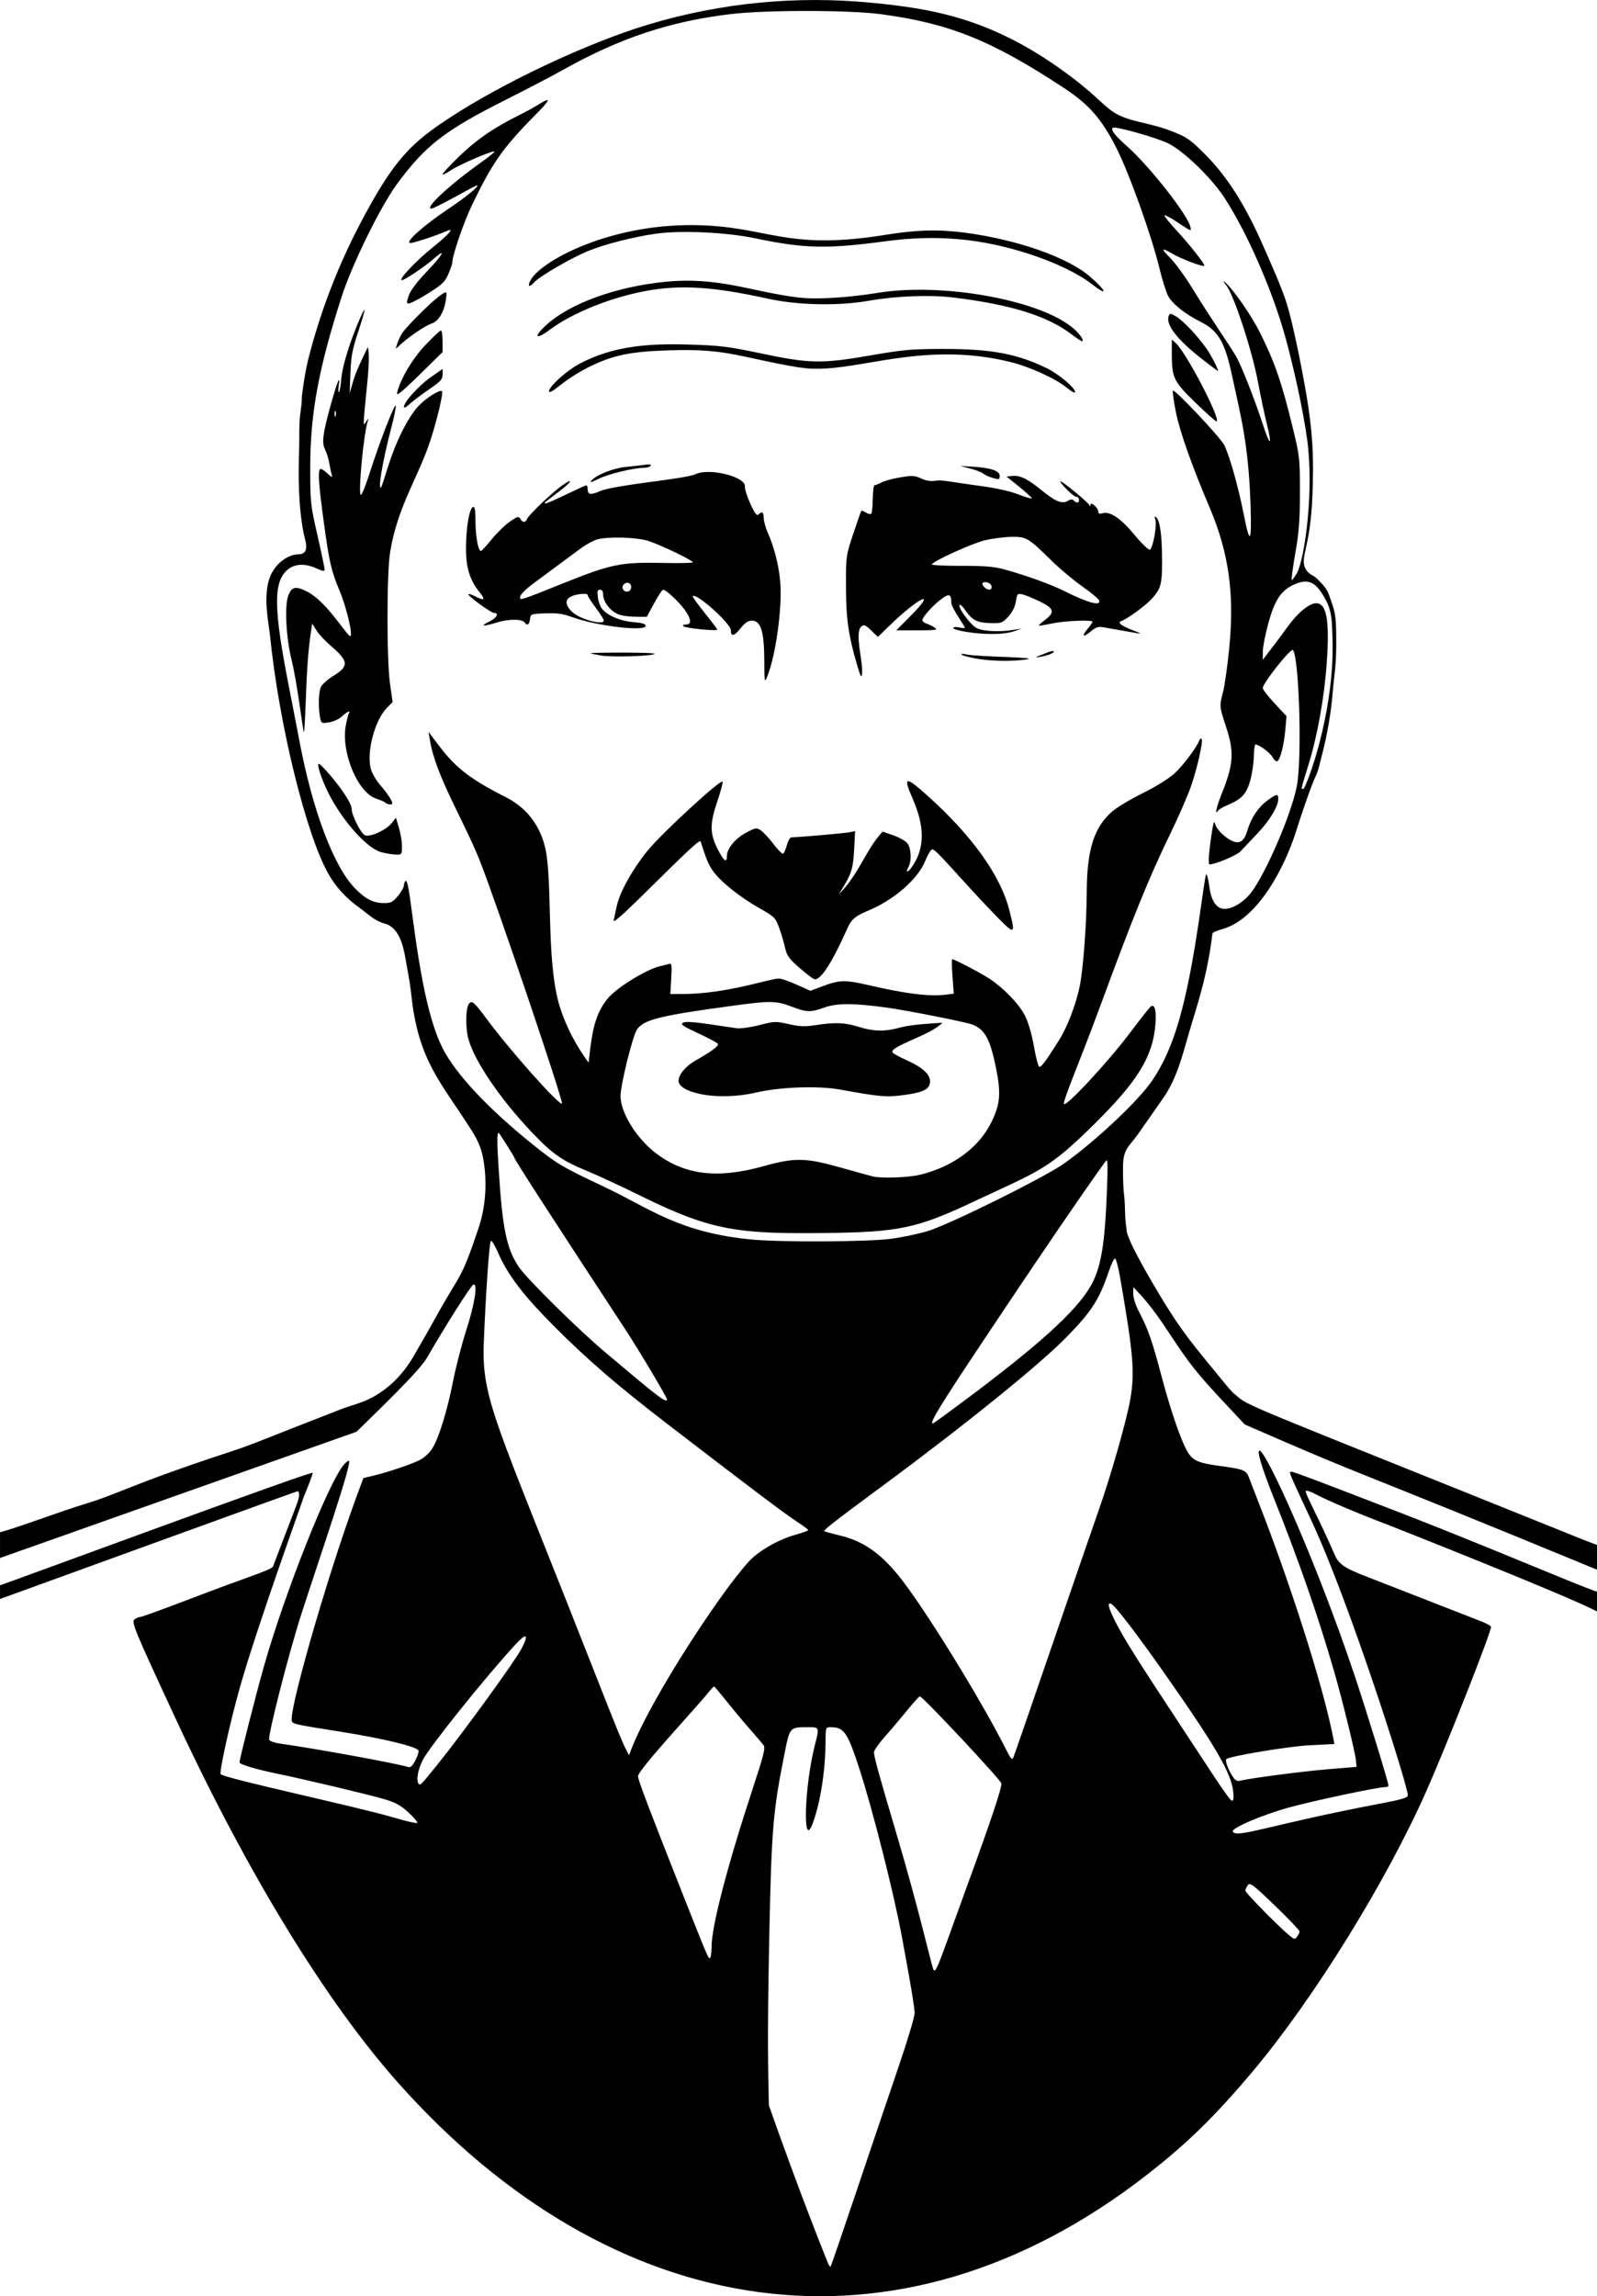 <?xml version="1.0" encoding="UTF-8"?>
<svg enable-background="new 0 0 3477.73 5000" version="1.1" viewBox="0 0 3477.7 5e3" xmlns="http://www.w3.org/2000/svg">
 <path d="m2281.2 1420.7c-7.53 3.055-16.534 6.597-20.009 7.874-11.199 4.114 1.606 3.078 17.903-1.448 21.15-5.873 20.203-13.774 2.106-6.426z"/>
 <path d="m1155.2 610.57c-7.369 14.251-2.447 16.04 9.058 3.291 11.209-12.421 80.018-52.32 115.35-66.888 36.927-15.227 102.58-31.931 150.67-38.331 55.49-7.384 152.28-2.752 214.23 10.251 107.19 22.497 155.99 23.605 283.91 6.442 111.36-14.942 207.73-6.371 313.34 27.858 55.01 17.83 107.01 42.812 135.28 64.996 36.659 28.762 33.862 16.325-3.603-16.019-48.678-42.023-158.39-80.507-272.31-95.519-57.071-7.521-105.11-6.237-172.11 4.599-224.63 36.331-255.39-20.516-422.95-21.071-183.71-0.609-329.69 79.44-350.86 120.39z"/>
 <path d="m2391.8 1114.4c0-8.408-16.736-23.286-17.187-15.278-0.22 3.912-1.023 4.22-2.37 0.913-2.497-6.131-57.922-51.865-62.857-51.865-4.315 0 27.235 33.699 34.826 33.699 8.695 0 7.386 21.299-5.833 8.08-3.269-3.269-6.908-3.094-12.851 0.618-29.317 18.308-73.411-52.071-114.16-54.358-4.151-0.233-5.842 0.089-19.655 1.427 2.905 2.337 57.383 45.122 54.975 47.529-1.009 1.009-14.76-3.105-30.556-9.14-16.727-6.392-49.536-13.7-78.571-17.508-69.917-9.168-84.8-14.382-102.4-11.526-8.646 1.403-19.643-0.516-29.339-5.117-13.584-6.446-19.148-6.756-44.765-2.526-16.088 2.657-34.73 7.661-41.425 11.123-6.695 3.462-13.615 6.258-15.377 6.212-1.762-0.046-3.406 13.232-3.661 29.512-0.258 16.279-1.768 30.893-3.357 32.481-1.588 1.588-6.773 0.462-11.526-2.51-4.754-2.969-9.261-4.783-10.013-4.031-0.751 0.751-8.622 23.161-17.491 49.792-16.05 48.184-16.129 48.747-15.97 115.82 0.164 70.077 5.151 105.12 24.304 170.6 7.104 24.288 9.551 28.87 10.589 19.828 3.048-26.532-17.174-90.939-1.176-104.22 7.381-6.126 10.882-1.134 35.731 22.946l24.172-23.489c64.753-62.933 107.45-82.994 46.896-22.032l-30.943 31.14c82.064 0 93.4 0.806 83.927-5.751-4.57-3.164-12.575-7.077-17.788-8.704-5.212-1.627-9.401-5.199-9.322-7.94 0.219-6.881 24.057-33.02 42.519-46.616 16.006-11.787 20.511-9.714 20.511 9.429 0 9.952 29.487 50.729 29.487 53.963 0 1.141-5.687 0.828-12.637-0.696-6.994-1.536-12.637-1.023-12.637 1.151 0 6.815 91.614 21.321 132.69 7.117l16.85-5.825-18.956 2.986c-34.066 5.377-71.389 2.698-82.964-5.957-14.163-10.589-36.355-41.694-34.25-48.006 0.927-2.783 6.883 2.447 13.238 11.617 14.987 21.626 25.508 26.872 55.263 27.57 22.862 0.532 25.27-0.375 38.002-14.266 8.826-9.631 14.604-21.165 16.479-32.893 2.73-17.067 3.523-17.92 14.357-15.377 6.306 1.48 23.316 8.426 37.796 15.435 31.046 15.027 33.402 23.239 11.468 39.968-8.172 6.233-14.313 11.883-13.649 12.546 0.665 0.665 13.512-1.434 28.549-4.656 27.464-5.886 88.419-8.37 88.419-3.603 0 1.403-4.817 8.273-10.704 15.27-14.092 16.748-10.045 19.903 7.068 5.504 10.602-8.922 16.408-10.891 26.508-9.001 7.112 1.331 65.904 11.557 74.013 12.999 10.893 1.938 8.756 0.368-8.186-6.006-25.05-9.423-35.126-16.942-26.796-20.008 15.119-5.566 56.249-36.012 69.389-51.363 18.186-21.247 20.426-30.884 20.099-86.321-0.289-49.427-4.657-80.952-12.218-88.139-4.242-4.033-4.724-3.062-2.345 4.796 3.806 12.572-5.479 62.666-12.086 65.201-2.748 1.054-18.2-13.945-34.332-33.337-30.074-36.149-52.926-51.146-69.792-45.793-5.262 1.67-7.98 0.508-7.98-3.414zm-247.69 164.61c-7.706-7.706-6.16-12.536 4.386-11.042 5.189 0.744 10.063 4.667 10.835 8.721 1.611 8.45-7.675 9.867-15.221 2.32zm173.97 8.228c-29.712-14.953-83.805-34.412-133.28-47.949-20.169-5.518-42.662-7.287-91.027-7.166-35.332 0.086-64.239-1.262-64.239-3.003 0-6.332 87.13-46.054 115.84-52.811 16.218-3.817 42.057-7.115 57.427-7.33 32.384-0.454 36.381 1.934 87.901 52.606 17.376 17.09 47.018 41.914 65.876 55.164s35.385 26.945 36.727 30.441c5.189 13.522-24.196 5.728-75.222-19.952z"/>
 <path d="m942.74 538.26c-37.935 30.664-76.668 71.849-67.571 71.849 6.003 0 50.108-29.73 69.949-47.151 28.224-24.781 19.235-7.989-14.587 27.24-21.753 22.659-36.279 41.78-40.223 52.96-5.559 15.755-5.513 17.5 0.493 17.5 3.669 0 22.507-9.935 41.861-22.082 30.268-18.998 36.373-24.85 43.687-41.852 4.677-10.871 8.507-21.893 8.507-24.485 0-15.549 24.607-87.534 42.996-125.78 44.084-91.684 67.338-124.82 137.33-195.65 30.222-30.588 40.93-44.134 4.797-21.646-43.912 27.329-100.8 43.811-171.43 112.67-19.114 18.634-34.752 35.524-34.752 37.541s8.056-1.838 17.903-8.573c17.747-12.138 91.953-43.987 95.116-40.824 0.905 0.905-11.153 10.75-26.796 21.885-70.793 50.388-127.01 102.39-110.7 102.39 7.947 0 95.431-50.549 99.189-50.549 7.538 0-22.747 24.732-65.144 53.206-51.786 34.779-91.269 70.205-80.562 72.277 5.262 1.019 54.387-15.051 80.472-26.319 17.097-7.386 4.906 6.748-30.532 35.394z"/>
 <path d="m2546.3 2903.1c43.758 66.637 59.94 87.072 119 150.23l45.3 48.443c289.4 126.54 194.34 79.801 767.16 316.25v-53.938c-9.39-3.367-22.407-8.291-39.458-15.163-740.46-298.41-718.54-285.33-748.76-312.66-1.936-0.231-9.732-8.549-22.713-24.399-70.553-86.147-93.928-112.16-144.21-196.53-11.429-19.178-72.278-120.57-69.34-139.38-4.492-23.346-2.376-47.686-5.191-71.261-2.597-21.753-2.638-43.862-2.525-65.745 0.197-38.116 14.346-43.377 31.938-68.431 0 0 55.664-79.276 60.423-86.722 29.562-46.253 40.917-101.8 56.86-153.77 19.825-64.622 35.846-117.85 45.369-196.79 0.519-4.211 19.536-9.574 23.111-10.612 77.555-22.5 136.09-137.74 159.95-215.08 7.78-25.219 31.363-95.737 42.482-118.88 5.785-12.042 8.387-26.875 11.806-39.766 12.68-47.816 21.427-97.981 25.424-149.71 2.413-31.231 8.084-50.671 6.774-120.08-0.786-41.64-2.102-46.066-15.78-84.206-3.545-9.886-8.806-17.065-15.97-24.629-6.271-6.622-12.806-13.994-20.957-18.09-7.43-3.734-13.373-10.426-16.046-18.316-8.049-23.761 12.942-45.843 17.046-155.57 2.527-67.546 2.248-115.78-8.757-191.23-7.141-48.957-32.247-182.42-49.593-233.45-12.294-36.17-28.44-71.328-43.644-106.46-33.43-77.246-72.638-152.26-132.58-211.97-14.613-14.556-31.27-31.666-50-40.319-60.546-27.972-99.078-25.881-136.58-43.997-30.723-14.843-41.354-36.639-106.96-85.747-165.29-123.73-294.08-146.11-435.53-159.45-157.87-14.896-321.99-0.661-483.25 47.977-134.83 40.668-317.12 127.68-430.61 201.92-83.569 54.664-122.09 89.429-197.38 233.68-48.048 92.058-85.474 189.66-111.18 290.28-5.993 23.458-9.484 46.205-12.881 70.078-2.664 18.719-1.324 15.297-2.124 25.618-0.842 10.857-2.577 21.62-3.729 32.444-2.359 22.171-0.98 44.674-1.7 66.941-2.039 63.075-2.134 124.91 9.786 187.13 2.265 11.824 13.392 38.44-4.108 44.212-3.436 1.133-7.093 0.865-10.643 1.157-20.152 1.654-50.568 20.521-61.06 56.361-12.159 41.531-0.078 95.031 2.554 120.88 20.085 197.28 79.174 433.11 126.48 517.43 17.176 30.617 39.401 54.059 67.704 74.521 22.803 16.486 32.765 28.62 56.402 35.117 29.7 8.163 39.21 46.679 43.789 72.952 4.711 27.031 10.223 52.889 13.06 80.123 15.18 145.75 63.933 190.37 131.84 297.49 11.227 17.711 19.944 35.717 24.066 56.457 10.087 50.753 7.175 106.76-9.313 155.94-39.505 117.84-38.942 95.801-92.88 193.62-13.414 24.326-35.838 63.66-49.834 87.409-22.098 37.496-53.144 69.213-92.045 89.198-21.008 10.794-43.472 15.753-65.371 24.243-171.86 66.632-187.98 75.13-238.81 91.798-220.47 72.292-243.03 91.646-319.73 114.75-51.388 15.476-140.58 49.627-183.35 61.183v55.97l776.45-274.96c46.435-45.726 136.6-131.86 153.37-161.13 38.063-66.447 95.805-157.51 100.97-159.23 10.163-3.388 2.937 42.562-15.772 100.26-9.391 28.96-22.13 78.24-28.302 109.51-13.182 66.794-31.755 126.37-46.279 148.41-5.694 8.643-17.461 19.306-26.146 23.695-18.696 9.448-70.048 26.793-100.93 34.094l-21.959 5.191c-72.656 189.8-156.17 484.9-156.17 523.35 0 12.854-7.423 10.867 111.63 29.922 88.443 14.157 158.93 31.25 164.23 39.837 1.358 2.196-1.48 11.742-6.31 21.21-6.391 12.529-10.732 16.603-15.953 14.957-25.111-7.917-202.74-40.338-280.26-51.157-11.189-1.561-21.275-5.279-22.419-8.261-3.382-8.813 43.483-191.46 70.755-275.76 39.607-122.41 109.68-324.99 103-331.68-0.914-0.915-5.471 2.432-10.128 7.43-32.437 34.817-130.39 281.6-175.88 443.07-17.422 61.857-52.287 199.19-52.367 206.24-0.047 4.314 35.562 15.093 80.003 24.213 60.845 12.486 200.41 45.647 235.39 55.938 24.51 7.209 35.656 13.355 52.655 29.026 11.86 10.933 20.351 21.117 18.865 22.634-1.485 1.515-24.232-3.675-50.549-11.535-78.08-23.323-374.18-86.269-377.46-94.82-2.802-7.303 20.78-113.63 41.556-187.34 39.204-139.09 144.79-428.98 138.39-413.64 10.555-25.29 21.489-53.943 20.498-54.936-4.189-4.189-674.34 243.74-680.87 244.8v29.931c135.05-49.048 644.64-234.26 647.49-234.46 3.221-0.222 3.177 1.669 3.478 4.726 1.281 12.983-0.509 11.47-56.818 159.68-9.659 9.1-52.152 20.698-183.02 70.862-54.903 21.046-102.41 38.265-105.56 38.265-3.154 0-8.811 2.37-12.58 5.266-7.467 5.739-0.626 22.268 89.892 217.18 156.04 336.02 327.29 616 485.12 793.15 464.71 521.57 1083.2 624.08 1629.1 199.46 88.404-68.759 149.37-128.4 232.28-227.25 132.07-157.46 289.4-411.68 376.69-608.69 44.624-100.71 140.84-344.97 140.84-357.54 0-2.059-9.952-7.566-22.115-12.234-12.163-4.667-231.05-90.325-249.58-97.436-47.424-18.194-60.155-27.002-69.076-47.792-32.903-76.685-64.676-132.62-62.733-138.46 0.681-2.037 10.477 1.224 21.778 7.239 26.013 13.847 95.856 43.368 158.47 66.987 0.1 0.038 386.81 152.55 454.08 188.15v-42.963c-36.428-11.552-246.24-101.57-422.49-169.71-184.34-71.277-237.39-91.282-242.04-91.282-7.398 0-10.909-8.736 43.662 108.71 83.75 180.24 208.91 575.22 208.91 595.53 0 5.277-12.747 9.127-60.027 18.117-243.01 46.202-311.87 76.245-321.28 61.022-4.394-7.11 64.458-36.615 122.83-52.638 54.381-14.926 191.9-44.123 207.82-44.123 4.684 0 8.515-1.446 8.515-3.217 0-6.809-47.924-162.67-73.487-239-84.379-251.95-193.05-490.74-207.62-490.74-6.061 0 5.648 38.789 30.556 101.25 55.958 140.3 95.872 254.92 131.97 378.97 17.057 58.608 45.748 175.47 47.595 193.87l1.473 14.645-60.594 4.994c-55.477 4.569-170.68 19.555-193.01 25.109-7.246 1.802-11.209-0.794-17.993-11.79-9.041-14.653-15.024-32.176-12.012-35.188 6.383-6.383 135.64-27.873 181.53-30.178l53.774-2.698c-23.451-131.65-108.34-379.96-156.69-504.18-13.976-35.911-27.416-70.664-29.865-77.23-5.516-14.789-11.999-17.295-62.108-23.966-46.858-6.239-59.37-11.604-70.755-30.342-14.081-23.174-37.428-90.896-57.164-165.8-20.052-76.108-29.408-102.79-49.166-140.28-7.141-13.547-12.38-29.929-12.3-38.38l0.157-14.743c18.116 19.424 36.394 36.528 78.34 100.41zm170.93 1201.9c4.725-6.46 11.02-1.693 59.006 44.476 29.551 28.432 53.716 53.699 53.7 56.152-0.019 2.453-2.403 7.574-5.299 11.378-4.833 6.348-6.128 6.216-15.796-1.629-22.483-18.245-96.885-93.767-96.885-98.341 0-2.656 2.372-8.068 5.274-12.037zm169.84-2798.6c9.156 16.804 12.356 33.784 13.386 52.788 1.519 28.021 2.205 56.068 0.753 84.127-7.56 146.18-58.844 274.64-63.093 274.64-5.281 0-5.991 3.345 10.827-51.059 20.098-65.012 35.069-148.48 40.306-224.69 6.331-92.143-0.305-128.64-23.39-128.64-14.522 0-40.31 21.17-61.22 50.244-21.456 29.835-39.734 53.384-54.761 72.927l0.141-18.404c0.078-10.126 5.531-37.962 12.111-61.853 13.446-48.823 26.931-69.656 53.404-82.504 36.281-17.604 51.88-3.645 71.536 32.428zm-463.91-1028.1c4.237-4.236 93.928 20.871 120.29 33.666 34.181 16.588 95.658 76.171 123.96 120.15 50.79 78.924 105.54 205.35 133.06 307.23 17.332 64.168 36.377 149.38 45.687 214.96 15.905 112.04-4.601 259.08-21.269 292.41-5.049 8.983-10.355 16.331-11.79 16.331-1.435 0 1.95-26.064 7.519-57.92 8.164-46.697 10.128-72.612 10.144-133.74 0.019-72.935-0.563-78.23-15.352-139.01-24.356-100.09-39.655-144.37-72.343-209.46-18.759-37.351-59.497-95.744-75.806-108.66-4.526-3.584-3.3-0.672 2.88 6.845 16.334 19.867 56.26 141.16 69.184 210.18 6.074 32.435 14.81 73.864 19.416 92.064 11.62 45.914 7.59 50.145-6.598 6.927-20.562-62.632-49.095-135.25-61.047-155.36-16.411-27.61-54.519-81.606-93.857-145.92-15.595-25.497-37.204-55.338-48.023-66.312-22.033-22.349-20.935-24.713 4.542-9.782 18.532 10.861 65.91 28.753 68.715 25.949 2.563-2.563-31.489-45.845-61.812-78.571-14.863-16.041-26.009-30.183-24.772-31.42 1.237-1.238 15.019 6.312 30.622 16.775 28.126 18.861 28.34 18.922 25.48 7.528-6.692-26.664-89.093-131.41-136.57-173.61-27.594-24.524-36.984-36.527-32.259-41.252zm-1459.3 2004.2c-56.864-111.81-68.673-371.48-80.439-364.21-2.099 1.297-3.818 5.608-3.818 9.577 0 3.97-5.823 14.276-12.942 22.913-10.968 13.306-15.495 15.706-29.626 15.706-23.818 0-40.912-8.56-63.811-31.955-46.563-47.572-92.688-169.81-121.26-321.36-32.52-172.47-64.942-305.23-39.434-355.05 14.462-28.246 42.708-35.817 76.465-20.494 14.106 6.403 17.903 6.893 17.903 2.312 0-3.198-7.057-36.752-15.681-74.564-15.146-66.409-15.68-71.473-15.648-148.78 0.042-116.05 18.407-215.41 68.566-370.93 22.692-70.356 84.731-196.62 120.3-244.84 62.695-84.995 103.68-116.58 240.53-185.38 44.019-22.128 98.044-50.357 120.05-62.725 124.43-69.923 234.64-106.53 367.84-122.21 75.923-8.933 256.37-8.796 324.93 0.337 149.42 19.902 241.33 56.913 398.89 160.61 54.809 36.069 81.913 66.971 114.08 130.09 28.097 55.133 76.95 191.52 94.096 262.69 5.782 24.003 14.162 50.798 18.627 59.549 8.843 17.334 36.67 39.723 70.492 56.711 39.665 19.923 53.673 44.354 70.097 122.32 16.977 80.595 34.822 141.31 39.212 278.02 2.663 82.929-1.545 87.548-15.336 16.85-11.092-56.867-31.198-127.92-42.099-148.76-9.13-17.456-107.81-122.04-111.59-118.27-1.338 1.337 1.507 22.16 6.319 46.27 8.579 42.984 34.364 115.97 73.511 208.12 41.92 98.668 54.439 188.39 42.741 306.28-3.841 38.709-9.824 81.28-13.295 94.606-8.322 31.951-8.306 32.136 6.326 76.539 18.291 55.505 16.492 81.7-10.144 147.86-10.426 25.897-14.894 46.737-7.545 35.172 1.784-2.806 10.757-8.203 19.943-11.996 31.446-12.984 42.192-24.35 50.277-53.165 4.099-14.609 7.696-38.422 7.997-52.918 0.305-14.497 1.867-26.36 3.472-26.36 7.713-2e-3 32.092 18.026 37.146 27.471 3.13 5.849 7.67 9.974 10.095 9.165 6.498-2.166 14.948-34.558 17.878-68.534l2.575-29.791c-7.915-8.459-51.659-53.6-51.659-61.302 0-10.505 60.864-87.145 65.514-82.495 12.857 12.857 19.883 216.79 9.939 288.38-7.15 51.474-58.561 176.59-95.371 232.08-16.577 24.993-43.324 43.078-63.712 43.078-16.409 0-28.565-17.326-32.408-46.196-1.398-10.501-3.642-21.939-4.986-25.414-3.059-7.908-1.965-13.553-15.846 82.142-28.811 198.62-56.05 293.4-104.72 364.37-29.802 43.458-121.18 129.42-190.09 178.84-41.52 29.772-247.34 131.98-296.95 147.47-19.628 6.126-56.468 13.886-81.87 17.236-50.236 6.625-237.03 7.599-301.57 1.571-159.51-14.897-222.88-67.915-320.14-113.89-94.468-44.655-104.79-50.769-157.96-93.52-97.178-78.13-167.27-153-195.87-209.23zm1445.4 244.19c3.031-1.53 3.202 12.656 1.431 61.121-4.54 124.29-13.185 174.64-36.842 214.63-32.062 54.2-112.04 126.59-271.71 245.91-37.722 28.19-69.473 51.256-70.557 51.256-9.393 0 17.849-43.358 169.4-269.59 148.11-221.1 207.38-302.88 208.27-303.33zm-956.75 520.66c0 11.986-43.613-26.547-132.19-100.73-60.002-50.251-173.41-162.14-190.75-188.21-26.621-40.006-35.396-82.725-43.588-212.08-2.651-41.859-5.442-87.934 1.251-78.226 10.22 14.872 32.498 50.56 32.498 52.062 0 3.869 71.734 114.93 242.31 375.14 29.353 44.777 90.468 147.48 90.468 152.03zm-316.53 542.12c-13.315 26.158-129.16 185.86-183.98 253.63-35.366 43.722-36.553 44.955-39.985 41.523-6.402-6.402-2.27-31.032 8.803-52.515 14.965-29.032 134.92-178.6 200.65-250.18 25.191-27.433 30.746-24.364 14.513 7.536zm233.9 232.57c-12.564-23.77-9.637-13.697-87.835-212.73-203.14-517.03-233.26-561.83-228.5-685.75 3.933-102.38 11.868-217.83 15.204-221.18 2.821-2.819 12.955 18.775 14.859 23.168 22.165 51.157 55.628 95.03 126.41 165.75 71.316 71.249 134.82 125.93 242.48 208.8 169.82 130.71 258.05 197.27 281.66 212.48 14.173 9.132 25.785 17.713 25.801 19.071 0.019 1.358-11.798 5.758-26.27 9.782-33.268 9.249-69.806 28.645-93.849 49.808-47.275 41.613-227.24 308.79-269.97 430.79zm268.61 74.778c-55.042 167.54-88.885 297.94-89.028 343.05-0.039 12.026-1.487 22.728-3.225 23.785-3.533 2.148-4.907-1.071-60.825-142.54-74.106-187.48-96.092-245.5-95.996-253.35 0.169-14.463 132.68-155.89 154.29-183.68 4.953-6.371 9.992-11.584 11.197-11.584 3.047 0.002 35.612 44.102 74.441 88.46 15.21 17.376 30.136 34.818 33.173 38.76 4.709 6.113 1.178 20.389-24.024 97.099zm319.2 600.77c-52.076 152.45-146.19 434.88-149 437.69-1.16 1.16-3.858-2.421-5.998-7.956-5.867-15.175-57.009-140.32-128.35-342.84-1.423-72.483-3.976-136.53 1.061-377.01 4.677-222.94 8.129-264.33 32.021-383.96 12.907-64.63 11.081-62.552 55.214-62.552 21.247 0 21.627 1.159 12.276 37.302-23.396 90.431-27.729 232.84-5.249 172.46 17.069-45.842 27.894-115.59 28.146-181.33 0.102-27.289 0.516-28.434 10.358-28.434 29.545 0 36.847 10.178 61.903 86.354 29.43 89.477 77.337 278.51 94.236 371.83 6.406 35.377 27.344 145.52 27.364 164.71 0.011 7.81-15.287 58.991-33.987 113.74zm146.87-387c-58.955 161.57-67.212 192.16-72.491 176.57-6.617-19.542-31.299-130.63-81.006-297.95-37.337-125.68-47.834-163.82-47.834-173.84 0-3.978 10.9-19.443 24.221-34.374 35.822-40.149 71.62-87.578 75.84-87.037 6.849 0.88 175.94 181.51 177.2 189.29 1.522 9.397-20.843 76.36-75.93 227.33zm102.42-284.34c-2.945 7.174-5.507 4.357-17.286-18.955-56.234-111.3-180.94-312.63-233.52-377.01-40.66-49.783-77.633-74.932-127.68-86.856-17.37-4.138-32.42-8.364-33.444-9.387-2.226-2.227 24.3-22.8 131.93-102.33 176.88-130.7 339.94-262.77 396.64-321.26 54.715-56.444 69.793-80.036 91.274-142.83 5.004-14.626 10.869-26.948 13.04-27.381 2.171-0.43 7.235 18.166 11.255 41.334 29.04 167.38 32.312 206.46 22.189 265.38-7.621 44.365-41.42 163.41-67.571 238-43.072 122.85-180.56 526.03-186.83 541.29zm328.38-183.24c112.26 160.08 145.63 217.43 150.12 258.01 1.495 13.517 0.642 20.009-2.616 20.009-6.087 0-50.076-70.147-142.09-209.68-75.91-115.12-104.37-161.81-119.58-196.18-5.411-12.232-11.705-29.006-0.263-21.95 9.683 5.985 57.178 68.159 114.43 149.79z"/>
 <path d="m962.56 851.81c-4.493-4.493-35.584 15.235-51.709 32.811-22.674 24.714-48.674 76.43-65.3 129.88-7.566 24.326-14.391 45.017-15.163 45.982-8.807 11.02 2.731-56.97 22.263-131.22 5.932-22.551 10.048-43.204 9.149-45.9-2.074-6.222-35.516 79.978-56.184 144.83-8.677 27.222-17.568 49.496-19.762 49.496-6.694 0 6.31-136.72 15.426-162.18 2.036-5.684 0.836-4.999-3.686 2.106-7.59 11.927-7.693 15.851 2.23-84.248 5.636-56.868 2.768-66.093 1.407-77.929-29.467 60.386-28.976 62.746-39.762 101.1 2.793-74.462 1.249-82.396 18.659-134.43 8.435-25.207 14.565-46.596 13.624-47.537-2.487-2.487-46.764 100.68-50.759 151.86-2.678 34.281-8.477 34.201-5.349 13.254 3.953-26.431-3.265-9.025-17.467 42.124-17.379 62.588-19.849 82.293-12.201 97.387 8.548 16.87 10.02 39.044 14.324 54.259 2.022 7.149 0.508 6.662-9.996-3.217-6.807-6.404-13.668-10.356-15.245-8.779-5.05 5.05-3.121 33.111 7.832 114.06 11.882 87.821 16.441 107.71 34.522 150.67 15.362 36.502 30.036 99.202 23.127 98.818-7.103-0.396-51.025-74.979-93.158-96.474-25.202-12.857-33.437-11.432-41.194 7.133-8.844 21.165-5.559 91.272 6.59 140.64 13.368 54.312 24.528 155.5 27.142 158.11 0.8 0.801 2.797-36.002 4.443-81.779 3.446-95.869 9.002-124.14 13.509-154.84l9.141 14.743c5.026 8.109 18.732 22.956 30.458 32.992 40.768 34.894 41.38 44.836 4.163 67.736-11.685 7.19-23.088 17.918-25.34 23.843-4.686 12.328-5.376 44.896-1.374 64.905 2.657 13.282 3.124 13.534 20 10.835 9.604-1.536 22.066-7.343 28.047-13.073 10.611-10.166 19.402-14.011 14.719-6.434-1.321 2.137-4.27 13.763-6.557 25.826-11.09 58.479 25.703 147.03 66.51 160.07 8.617 2.753 17.471 6.676 19.672 8.713 4.447 4.115 14.957 5.039 14.957 1.316 0-5.621-10.867-22.075-25.924-39.269-8.907-10.17-18.284-26.263-20.84-35.756-9.735-36.155 8.471-105.66 34.711-132.5l12.802-13.09-5.644-39.088c-7.494-51.942-7.358-241.59 0.203-287.63 16.648-101.33 61.684-162.37 88.436-245.35 14.419-44.73 27.742-101.6 24.55-104.79zm-231.88 54.224c-2.492 6.171-2.858-12.499-0.822-11.741 1.052 0.394 2.818 6.798 0.822 11.741z"/>
 <path d="m2560.7 747.42-8.879-8.03c0.092 82.562-4.037 83.459 51.242 137.16 23.254 22.589 43.902 41.071 45.884 41.071 12.218 0-65.25-149.41-88.246-170.2z"/>
 <path d="m1514.8 2309.2c-21.638 12.232-37.13 30.726-37.13 44.321 0 11.639 17.069 22.213 45.892 28.417 35.632 7.669 82.492 6.577 122.6-2.847 52.101-12.24 135.47-15.212 183.24-6.541 87.237 15.836 100.96 17.003 139.25 11.88 42.937-5.745 56.628-12.927 56.628-29.717 0-15.725-16.405-30.54-51.034-46.097-15.323-6.885-29.045-14.441-30.498-16.792-3.393-5.489 7.812-12.347 52.046-31.84 41.294-18.197 47.83-25.608 56.867-33-25.838 1.692-67.721 3.627-94.779 11.058-31.196 8.567-55.827 7.994-87.786-2.024-30.263-9.486-51.549-10.354-93.627-3.825-23.877 3.704-34.721 3.307-58.809-2.172-28.2-6.414-30.952-6.354-64.206 2.164-19.228 4.925-41.237 7.953-49.413 6.804-55.638-7.816-106.73-17.535-116.67-11.971-6.195 3.467-0.493 7.44 32.967 22.97 22.251 10.328 41.627 20.664 43.054 22.971 2.66 4.303-13.777 16.561-48.59 36.241z"/>
 <path d="m2619.3 783.16c17.376 13.468 32.094 24.591 32.704 24.715 3.312 0.673-12.952-31.757-23.917-47.694-18.418-26.77-52.147-62.496-67.349-71.339-5.835-3.394-9.183-5.12-11.354-5.266-2.171-0.149-3.162 1.291-4.286 4.221-7.31 19.049 18.44 52.144 74.202 95.363z"/>
 <path d="m862.21 1780.6-8.902 11.321c-12.576 15.988-48.584 32.163-59.089 26.541-9.034-4.835-28.304-43.232-28.368-56.522-0.108-22.106-65.622-98.761-71.66-98.761-5.125 0 6.584 35.323 21.399 64.568 30.461 60.128 83.478 119.43 114.26 127.81 9.956 2.71 24.261 5.08 31.79 5.266 13.385 0.329 13.69-0.069 13.69-17.853 0-21.189-8.322-46.218-13.122-62.371z"/>
 <path d="m2633.6 1882.3c12.813 0 59.399-19.618 67.809-28.557 5.93-6.302 22.579-23.887 36.998-39.072 26.711-28.129 45.176-58.779 45.176-75 0-5.995-0.875-8.853-4.377-8.277-3.502 0.579-9.631 4.585-20.133 12.308-19.474 14.322-35.054 38.151-43.267 66.181-6.108 20.848-15.545 27.832-30.129 22.288-16.126-6.132-35.721-24.752-39.211-37.262-2.635-9.444-4.215-4.954-8.515 24.205-2.904 19.693-5.442 41.966-5.644 49.496-0.203 7.529 0.376 13.69 1.292 13.69z"/>
 <path d="m1279.7 2550.3c22.01 9.046 77.216 34.775 122.69 57.18 150.36 74.087 211.45 79.527 397.54 77.345 155.91-1.83 196.74-10.315 313.82-65.243 151.53-71.092 167.69-71.3 270.25-172.86 93.73-92.822 126.34-146.05 132.03-215.5 2.491-30.418-1.115-45.196-9.733-39.87-2.396 1.48-23.198 27.79-46.229 58.463-47.397 63.123-141.31 163.98-143.28 153.88-1.684-8.639 37.037-98.725 77.139-207.63 74.824-203.21 107.28-283.06 155.43-382.46 17.062-35.224 36.692-80.162 43.621-99.855 14.052-39.932 27.81-101.06 23.612-104.91-1.499-1.375-3.542-0.227-4.533 2.542-5.546 15.481-36.33 56.535-54.901 73.215-12.408 11.144-41.611 29.189-69.208 42.766-26.259 12.918-56.335 31.058-66.839 40.306-38.76 34.127-54.143 83.071-54.539 173.56-0.305 69.588-7.716 169.21-15.336 206.19-8.222 39.906-26.783 88.497-44.699 117.03-28.168 44.866-39.149 59.737-43.251 58.546-2.316-0.673-7.634-20.755-11.815-44.633-4.752-27.14-12.123-52.279-19.663-67.061-12.831-25.156-44.772-58.548-75.938-79.377-18.185-12.154-77.289-43.268-82.191-43.268-3.111 0 2.962 70.505 3.308 75.074-25.75 3.165-55.321 11.21-177.28-16.743-71.893-16.478-70.916-13.502-134.9 10.508-11.013-4.924-57.512-26.715-68.369-26.715-20.539 0-113.55 33.56-209.82 33.666l-26.87 0.035c3.49-60.174 4.814-67.791-2.764-65.555-3.673 1.083-12.368 3.279-19.318 4.879-29.973 6.899-93.581 45.967-113.84 69.924-32.915 38.921-35.816 89.473-42.182 140.29-13.049-18.957-39.967-55.3-60.512-115.34-30.743-89.842-18.953-246.49-30.383-333.28-7.826-59.428-39.28-104.64-90.64-130.28-104.94-52.388-122.24-82.367-166.88-141.42l3.143 18.956c12.797 77.226 73.522 173.93 108.32 261.14 34.242 85.805 182.97 525.27 179.08 529.16-5.468 5.468-113.86-116.33-164.04-184.33-26.182-35.48-31.479-40.263-37.706-34.037-8.177 8.177-9.087 53.012-1.605 79.196 13.781 48.227 69.48 129.87 137.5 201.54 45.289 47.725 65.618 61.911 121.79 84.996zm107.23-308.21c14.28-21.794 49.765-30.614 210.32-52.301 80.183-10.832 92.489-10.726 126.45 2.058 33.966 12.785 40.664 12.949 72.409 1.769 26.938-9.488 63.009-9.394 134.4 0.352 43.93 5.997 173.91 31.733 187.45 37.113 27.002 10.73 38.598 32.379 51.19 95.56 10.992 55.151 8.948 78.066-10.465 117.35-27.204 55.043-83.581 96.544-154.73 113.91-25.472 6.216-82.955 8.374-102.93 3.867-4.633-1.045-35.91-9.672-69.504-19.17-77.076-21.79-100.7-22.255-168.5-3.316-100.71 28.136-171.83 19.564-234.9-28.318-42.098-31.963-76.818-88.235-76.818-124.5 1e-4 -23.902 26.159-129.94 35.616-144.37z"/>
 <path d="m940.62 704.19c14.568-4.576 26.944-25.903 30.523-52.589 1.409-10.507 1.881-14.545-0.266-14.867-10.823-1.632-86.546 74.628-95.105 88.781-9.138 15.109-11.492 25.284-14.085 34.135l12.086-10.86c20.342-18.278 53.526-40.416 66.847-44.6z"/>
 <path d="m892.05 879.83c6.88-6.427 25.836-20.793 42.124-31.922 33.455-22.859 29.618-23.468 29.618-44.559l-25.974 18.166c-25.862 18.094-58.274 53.961-58.274 64.478 0 3.174 5.317 0.555 12.505-6.162z"/>
 <path d="m963.79 766.7c0-9.077 0.928-47.06-3.678-47.06-2.022 0-17.052 14.076-33.395 31.28-28.406 29.903-54.55 73.853-62.009 104.23-3.207 13.06 24.79-15.721 99.082-88.452z"/>
 <path d="m1525.6 1831.9c12.49 39.388 17.004 50.231 26.706 64.231 15.844 22.862 59.068 57.657 100.55 80.94 33.091 18.573 35.661 21.036 43.185 41.433 22.022 59.698 6.02 55.164 44.304 88.51 14.247 12.409 28.751 23.607 32.226 24.88 13.29 4.861 38.044-32.766 72.952-110.88 8.662-19.383 16.767-26.226 44.995-38.002 57.146-23.84 109.04-69.376 124.82-109.52 4.942-12.572 11.577-23.379 14.744-24.015 7.641-1.549 58.494 61.222 128.97 134.43 52.334 54.359 53.137 54.331 39.096-1.382-19.208-76.215-81.344-163.06-179.54-250.93-46.094-41.243-53.128-42.521-31.283 7.24 25.986 59.206 26.577 104.75 1.867 143.9-10.777 17.072-19.236 20.556-10.564 4.352 7.051-13.174 5.487-40.68-2.904-51.042-4.102-5.066-17.846-12.821-30.54-17.228l-23.078-8.013c-9.029 10.438-17.616 18.198-44.296 65.292-26.651 47.043-39.198 58.307-51.256 71.43 33.264-53.945 31.357-52.26 35.517-137.8l-12.111 2.501c-10.661 2.206-111.7 11.033-126.29 11.033-3.049 0-7.56 7.499-10.029 16.669s-6.127 17.682-8.12 18.914c-1.994 1.232-11.474-8.154-21.07-20.864-9.596-12.71-22.045-26.123-27.668-29.808-9.638-6.315-11.498-6.016-32.408 5.249-23.707 12.772-41.367 34.327-41.367 50.483 0 16.679-7.146 11.146-20.733-16.043-16.663-33.346-16.709-54.075-0.227-102.79 7.004-20.706 12.216-39.992 11.584-42.856-1.836-8.308-132.6 111.98-164.08 150.93-32.796 40.585-60.049 89.736-66.493 119.93-2.441 11.434-5.476 25.53-6.747 31.321-4.12 18.779 185.87-183.23 189.28-172.49z"/>
 <path d="m1415.3 1011.4c-4.889-0.991-11.008 1.497-51.347 5.175-27.966 2.551-65.894 17.532-76.383 30.17-3.856 4.646 1.001 3.435 15.36-3.818 21.035-10.625 76.713-24.238 99.131-24.238 13.447-1e-4 18.143-6.292 13.238-7.29z"/>
 <path d="m2357.1 743.06c3.565-3.566-8.148-19.05-23.777-31.428-75.587-59.866-283.27-96.394-421.02-74.054-67.423 10.935-135.67 14.927-174.15 10.194-102.9-12.656-173.31-45.98-291.32-33.962-105.3 10.72-204.44 46.591-255.73 92.533-30.089 26.95-26.037 35.657 5.586 12.004 49.827-37.269 134.94-71.43 212.49-85.276 74.588-13.319 145.09-8.707 262.26 17.162 66.001 14.571 154.06 16.395 221.15 4.583 58.374-10.278 131.69-13.18 181.6-7.191 125.21 15.024 205.82 39.898 258.35 79.715 12.606 9.555 23.654 16.626 24.559 15.722z"/>
 <path d="m1425.4 1424c7.187-4.059-141.06-3.294-139.27-1.506 0.814 0.813 11.553 3.073 23.867 5.018 24.295 3.838 106.84 1.325 115.4-3.513z"/>
 <path d="m2323 844.22c10.058 8.242 18.29 12.643 18.29 9.774 0-9.707-36.207-39.981-63.466-53.066-64.302-30.868-119.65-41.07-222.98-41.096-69.178-0.015-86.893 1.532-157.73 13.83-107.44 18.654-133.66 18.241-238.24-3.785-73.324-15.443-90.35-17.549-158.58-19.581-85.591-2.549-163.75 2.048-238.91 42.107-27.714 14.771-65.868 49.312-65.868 59.632 0 4.388 8.758-0.516 26.327-14.727 14.48-11.714 41.492-28.772 60.026-37.903 52.687-25.956 89.654-33.77 172.45-36.455 71.392-2.315 109.3 0.841 170.86 14.217 113.85 24.738 132.64 27.492 172.71 25.266 99.499-5.527 230.79-55.644 400.18-14.735 43.313 10.46 100.03 36.118 124.93 56.522z"/>
 <path d="m2090.6 1014.5c10.589 2.736 42.458 10.123 50.138 16.496 3.406 2.827 11.523 6.748 18.042 8.704 17.354 5.209 18.174 5.036 18.174-3.735 0-10.591-19.291-17.238-56.867-19.606l-29.487-1.86z"/>
 <path d="m2103.2 1424.8c-3.901-0.894-11.772-1.982-9.305 0.658 1.833 1.957 16.05 5.826 31.593 8.598 31.885 5.686 76.963 6.572 108.3 2.123 38.035-5.402-104.14-5.33-130.58-11.379z"/>
 <path d="m1066.5 1353c-22.66 10.806-15.34 11.994 15.484 2.51 26.878-8.27 55.792-8.001 61.088 0.571 4.563 7.383 9.759 3.753 11.082-7.742 1.31-11.389 1.877-11.608 33.6-12.81 24.736-0.938 38.008 0.88 56.867 7.774 54.511 19.928 161.5 32.714 161.5 19.302 0-4.013-7.966-6.382-26.451-7.866-27.663-2.22-54.516-13.234-67.637-27.743-4.251-4.7-8.762-16.272-10.029-25.719-1.88-14.017-1.043-17.179 4.566-17.179 4.591 0 6.878 3.632 6.878 10.934 0 15.063 15.294 35.185 32.078 42.198 16.34 6.827 45.482 5.842 63.03 5.842 3.195-5.915 30.79-58.974 35.624-58.974 6.126 0 34.056 26.084 46.912 43.811 14.586 20.113 15.564 32.012 2.641 32.012-5.644 0-7.703 1.486-5.266 3.792 4.491 4.252 73.511 11.087 73.511 7.281 0-3.891-56.233-69.981-53.313-72.902 7.639-7.64 82.8 59.596 82.8 74.071 0 14.79 7.378 13.464 21.046-3.792 9.905-12.506 16.417-16.874 25.184-16.874 19.023 0 26.453 24.069 26.657 86.354 0.157 47.657 0.508 49.716 6.113 36.027 19.019-46.429 33.436-151.27 28.557-207.64-3.067-35.44-13.04-74.641-27.043-106.3-4.898-11.072-8.902-25.579-8.902-32.235 0-12.816-3.677-15.163-11.502-7.339-3.542 3.542-8.048-2.478-17.582-23.506-7.05-15.549-12.399-32.384-11.88-37.41 2.198-21.296-76.928-41.198-107.3-26.97-22.84 10.697-175.78 23.105-207.81 36.834-21.262 9.114-27.257 8.127-27.257-4.508 0-4.497-1.421-8.088-3.159-7.981-4.603 0.29-86.717 41.795-89.168 39.417-0.965-0.936-0.965-2.345 0-3.135 0.965-0.789 14.664-11.215 30.441-23.168 27.799-21.061 32.482-31.275 5.669-12.366-20.647 14.561-71.919 63.35-75.288 71.644-3.785 9.32-10.123 9.549-15.163 0.54-3.419-6.108-6.049-5.4-22.831 6.146-10.433 7.178-28.22 24.493-39.524 38.479-11.304 13.987-21.885 25.438-23.514 25.447-5.862 0.031-11.741-32.225-11.757-64.576-0.019-24.497-1.381-32.556-5.29-31.28-7.843 2.558-14.933 42.331-15.393 86.354-0.462 44.476 7.644 71.936 29.141 98.686 13.929 17.333 11.325 20.064-9.083 9.511-7.051-3.646-13.684-5.765-14.735-4.714-2.877 2.877 48.969 40.832 55.773 40.832 11.42-3e-4 5.721 11.158-9.371 18.355zm248.42-0.478c-5.488 8.88-53.33-5.095-69.068-20.174-20.847-19.971-14.524-34.439 16.883-38.651 3.956-0.532 17.014-1.892 17.014 2.114 0 2.418 8.355 15.451 18.569 28.96 10.214 13.51 17.685 25.998 16.603 27.751zm58.768-69.861c-2.298 5.987-10.62 7.53-15.311 2.838-5.076-5.075-2.935-13.089 4.229-15.838 7.927-3.062 14.36 4.455 11.082 12.999zm-240.69 15.743c0.843-4.377 13.076-16.494 27.183-26.928s92.1-68.204 103.85-76.892c11.754-8.689 28.148-17.681 36.439-19.985 22.635-6.288 79.694-5.046 107.15 2.106 22.298 5.808 97.14 41.056 101.26 47.694 0.966 1.556-27.925 2.192-64.198 1.415-91.922-1.968-113.38 2.299-213.38 42.387-102.69 41.164-100.28 40.417-98.308 30.203z"/>
</svg>
